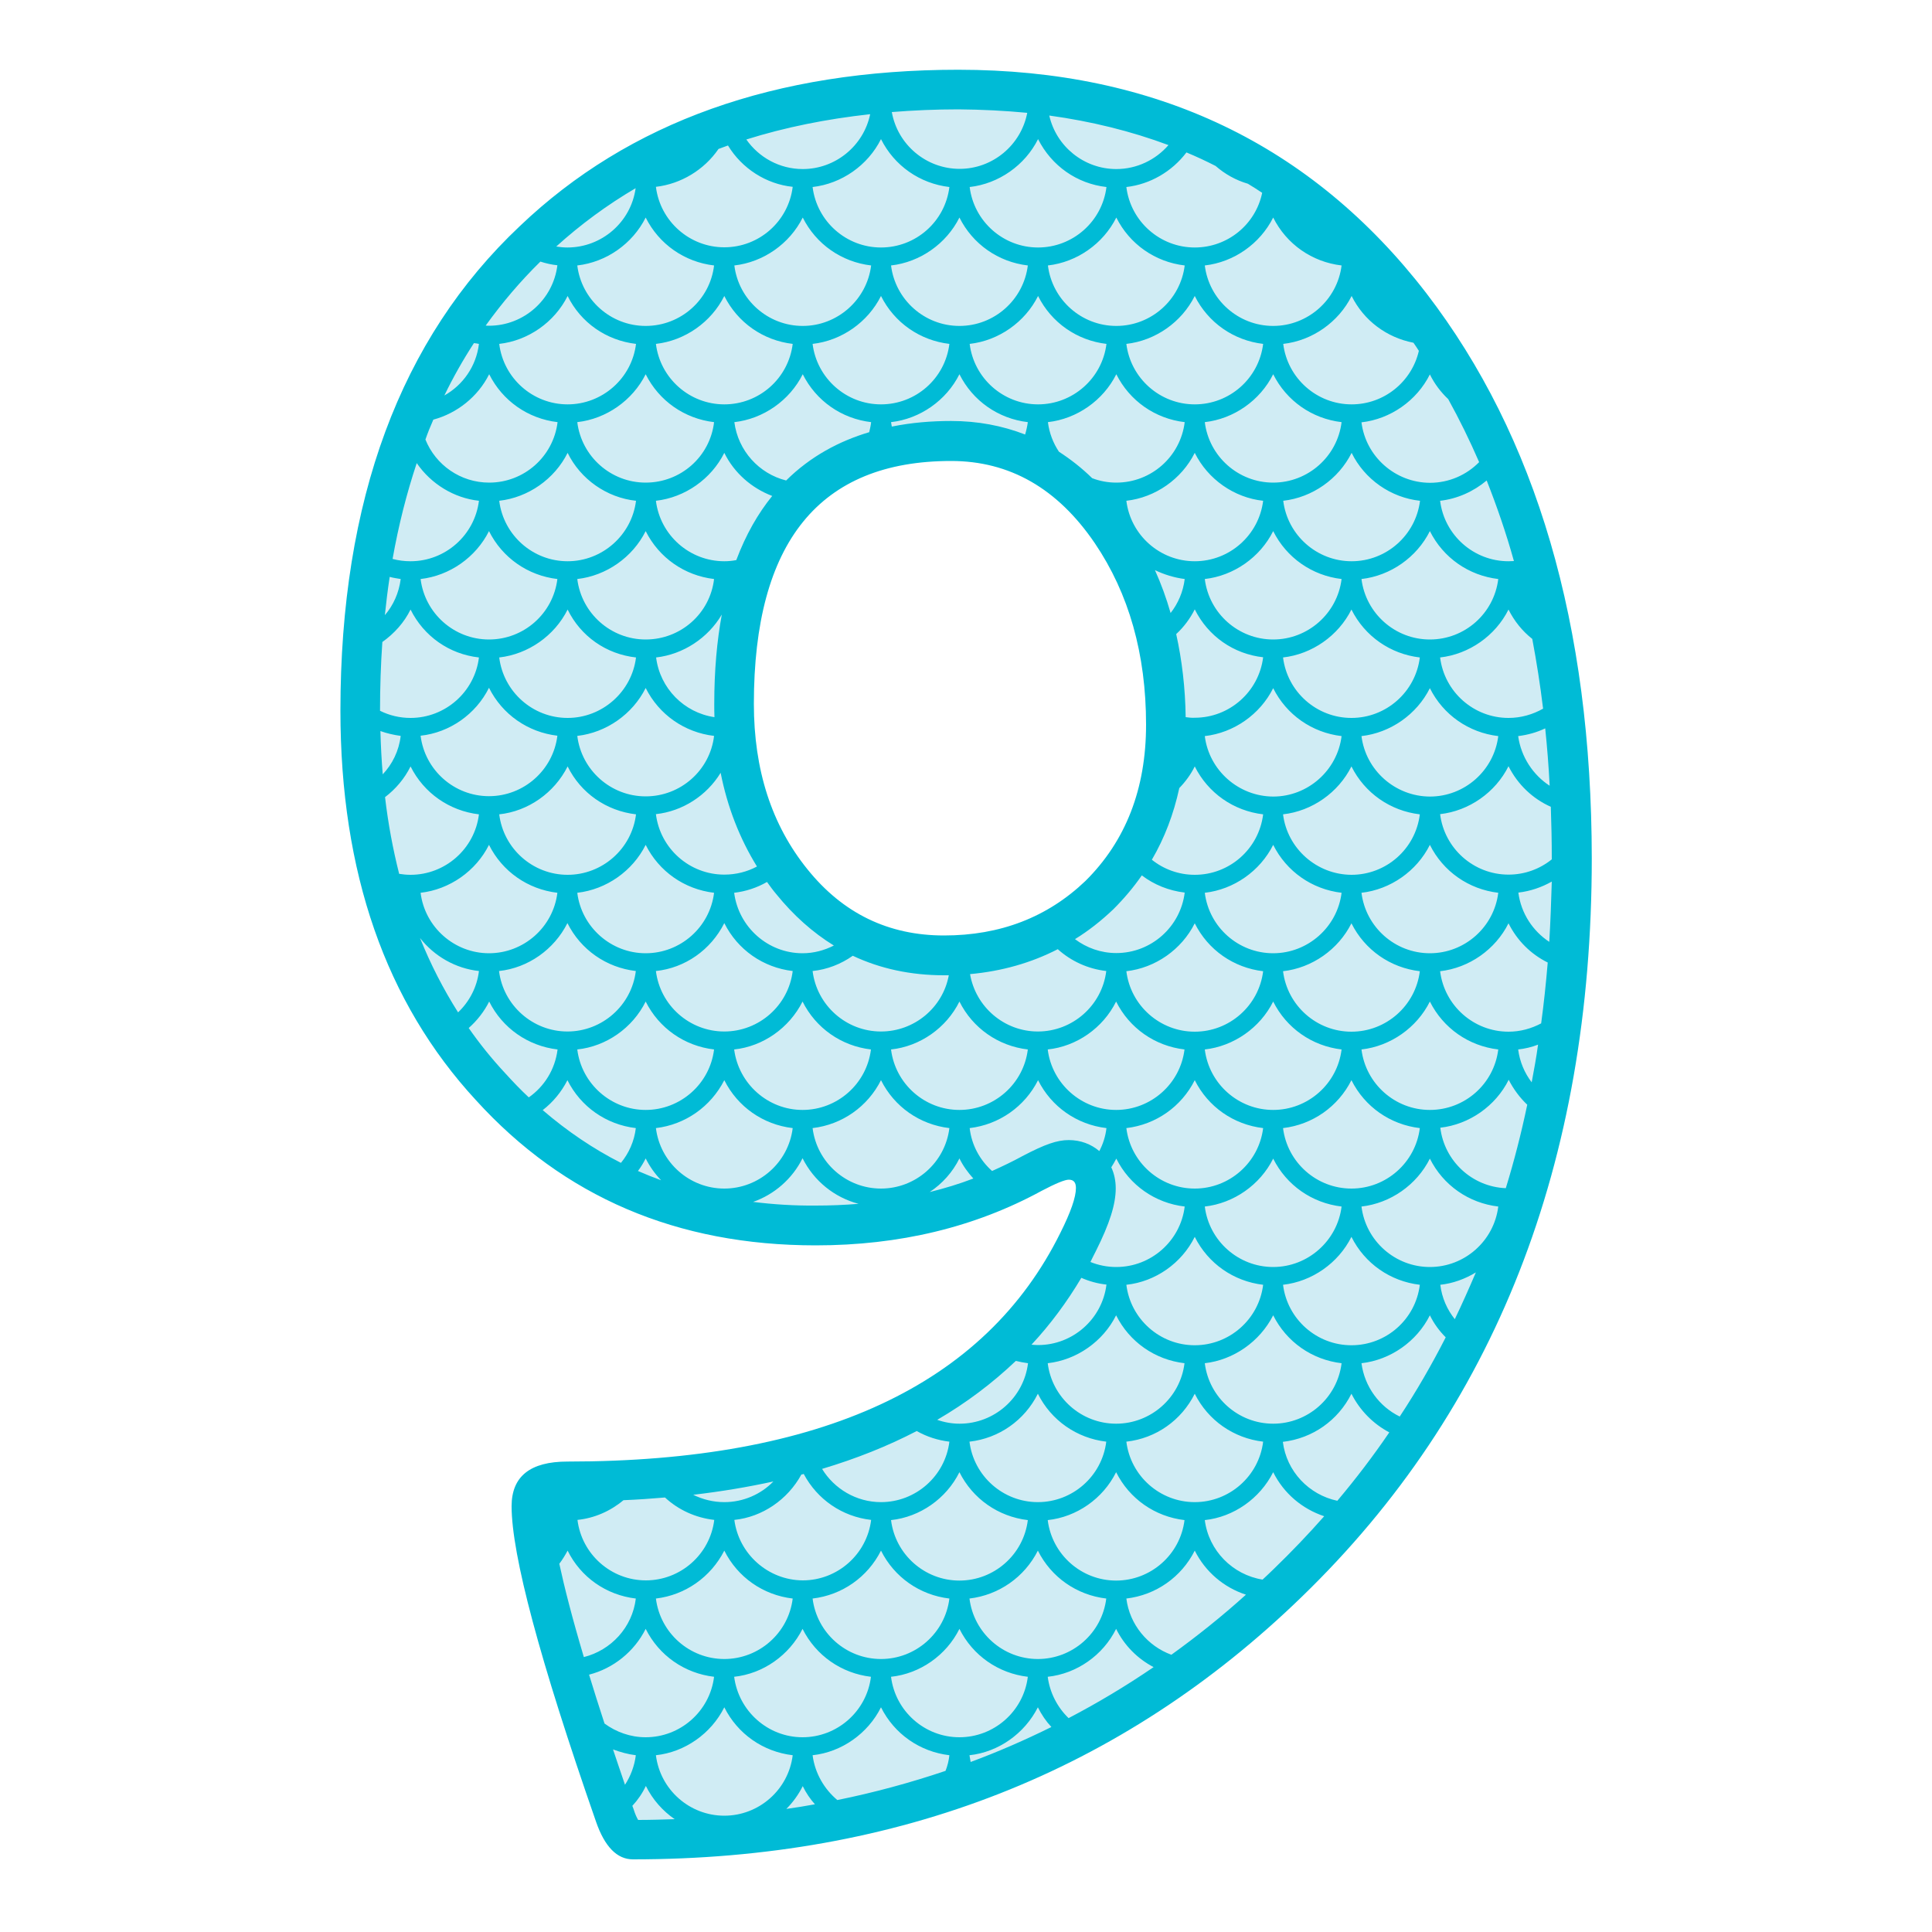 <?xml version="1.0" encoding="utf-8"?>
<!-- Generator: Adobe Illustrator 19.1.0, SVG Export Plug-In . SVG Version: 6.00 Build 0)  -->
<svg version="1.1" id="Layer_1" xmlns="http://www.w3.org/2000/svg" xmlns:xlink="http://www.w3.org/1999/xlink" x="0px" y="0px"
	 width="1000px" height="1000px" viewBox="0 0 1000 1000" style="enable-background:new 0 0 1000 1000;" xml:space="preserve">
<style type="text/css">
	.st0{fill:#D0ECF4;}
	.st1{fill:#00BBD6;}
</style>
<g>
	<path class="st0" d="M729.9,158.2C672.1,83.2,595.6,46.7,496,46.7c-91.5,0-165.4,26.2-219.6,78c-59.5,56-89.6,137.8-89.6,243.2
		c0,80.7,22.6,146.1,67.3,194.4c43.9,48.3,98.9,71.8,168.2,71.8c41.4,0,79-9,111.7-26.8c11.4-5.9,15.8-7.1,19.3-7.1
		c8.3,0,14.3,6.3,14.3,14.9c0,6.6-2.9,15.5-9.1,27.9c-40.7,82.5-129.7,124.3-264.7,124.3c-4.8,0-8.8,0.6-11.7,1.7l-5.6,2.1l-0.8,5.9
		c-0.1,0.9-0.2,1.8-0.2,2.9c0,23.8,14.5,77.6,43.1,159.8c1,3,2.2,5.5,3.4,7.5l2.9,4.9l5.7,0c132.6-0.6,245.6-45.3,336-132.9
		c97.4-94.3,146.9-220.4,146.9-374.7C813.2,326.5,785.2,230.2,729.9,158.2z M411.7,456.7c-20.2-24.2-30.5-55.2-30.5-91.9
		c0-45.6,9.4-79.9,27.9-101.9c18.2-21.6,45.2-32.1,82.5-32.1c32.4,0,58.4,14.5,79.3,44.3c19.7,28,29.7,62.4,29.7,102.3
		c0,35.6-11.1,63.5-34,85.4c-21.5,19.8-47.4,29.4-79.4,29.4C456.3,492.2,431.6,480.6,411.7,456.7z"/>
	<path class="st1" d="M738.3,151.8C678.9,74.7,598.1,36.1,496,36.1c-94.7,0-170.4,27-226.9,80.9c-61.9,58.3-92.9,141.9-92.9,250.8
		c0,83.8,23.4,151,70.1,201.6c45.5,50.1,104.1,75.2,175.9,75.2c43.4,0,82.4-9.4,116.9-28.2c7.4-3.9,12.1-5.8,14.1-5.8
		c2.5,0,3.7,1.4,3.7,4.3c0,4.8-2.7,12.5-8,23.1c-39,79-124,118.5-255.2,118.5c-19.3,0-28.9,7.7-28.9,23.1
		c0,25.1,14.5,79.5,43.7,163.3c4.5,13,10.9,19.5,19.1,19.5c137.4,0,252.8-45.3,346.2-135.9c100-96.8,150.1-224.3,150.1-382.3
		C823.8,323.5,795.3,226,738.3,151.8z M779.4,615c-17.4-0.7-31.8-14-33.9-31.3c15-1.7,28.6-11.2,35.4-24.8c2.5,4.9,5.8,9.3,9.6,12.9
		C787.4,586.6,783.7,601,779.4,615z M753,682.8c-4-5-6.7-11.1-7.5-17.8c6.5-0.7,12.8-3,18.4-6.4C760.4,666.8,756.8,674.9,753,682.8z
		 M606.3,856.5c-12.3-4.5-21.6-15.6-23.3-29.1c15.3-1.8,28.5-11.1,35.4-24.8c5.5,11,15.1,19.1,26.5,22.8
		C632.5,836.6,619.6,846.9,606.3,856.5z M312.9,892.1c-3-9.1-5.6-17.5-8-25.3c12.5-3.2,23.4-11.9,29.3-23.7
		c6.9,13.8,20.1,23,35.4,24.8c-2.2,17.9-17.5,31.3-35.4,31.3C326.3,899.2,318.9,896.5,312.9,892.1z M329.1,908.5
		c-0.7,5.6-2.7,10.8-5.6,15.3c-2.2-6.3-4.2-12.4-6.2-18.3C321.1,906.9,325,908,329.1,908.5z M322.7,776.5c7.3-0.3,14.5-0.8,21.5-1.4
		c6.9,6.4,15.8,10.5,25.5,11.6c-2.2,17.9-17.5,31.3-35.4,31.3c-18,0-33.2-13.5-35.4-31.3C307.6,785.8,315.9,782.2,322.7,776.5z
		 M416,762.9c7,13.2,19.9,22.1,34.9,23.8c-2.2,17.9-17.5,31.3-35.4,31.3c-17.9-0.1-33.1-13.6-35.4-31.3
		c14.5-1.5,27.6-10.5,34.7-23.5C415.1,763.2,415.6,763.1,416,762.9z M567.3,647.4c7-14,10.2-24,10.2-32.3c0-4-0.8-7.7-2.3-10.9
		c0.9-1.4,1.8-3,2.6-4.5c6.9,13.8,20.1,23,35.4,24.8c-2.2,17.9-17.5,31.3-35.4,31.3c-4.7,0-9.2-0.9-13.4-2.6
		C565.4,651.2,566.3,649.3,567.3,647.4z M280.9,574.6c5.3-4.1,9.7-9.4,12.8-15.5c6.9,13.8,20.1,23,35.4,24.8c-0.8,6.8-3.6,13-7.7,18
		C307,594.6,293.6,585.5,280.9,574.6z M237.1,524c-7.6-12-14.2-24.8-19.7-38.5c7.4,9.5,18.5,15.8,30.5,17.1
		C246.9,511,242.9,518.5,237.1,524z M215.7,239.7c7.4,10.8,19.3,18.1,32.2,19.5c-2.2,17.8-17.4,31.3-35.4,31.3
		c-3.2,0-6.3-0.4-9.3-1.2C206.3,271.8,210.5,255.3,215.7,239.7z M247.9,178c-1.4,11.6-8.3,21.3-17.9,26.7
		c4.6-9.5,9.7-18.5,15.3-27.1C246.2,177.7,247.1,177.8,247.9,178z M224.3,217.2c12.3-3.3,23.1-11.9,28.9-23.5
		c6.9,13.8,20.1,23,35.4,24.8c-2.2,17.9-17.4,31.3-35.4,31.3c-14.8,0-27.7-9.1-33-22.3C221.4,224,222.8,220.6,224.3,217.2z
		 M376.8,75.3c7.2,11.9,19.8,20,33.5,21.4c-2.2,17.9-17.4,31.3-35.4,31.3s-33.2-13.5-35.4-31.3c13-1.5,25-8.8,32.4-19.6
		C373.5,76.5,375.2,75.9,376.8,75.3z M629.2,85.9c4.8,4.2,10.5,7.4,16.7,9.2c2.5,1.5,5,3.1,7.4,4.7c-3.4,16.4-17.9,28.3-34.9,28.3
		c-18,0-33.2-13.5-35.4-31.3c12.3-1.4,23.6-8,31.1-17.9C619.2,81,624.3,83.4,629.2,85.9z M731.6,177.4c1,1.4,1.9,2.8,2.8,4.2
		c-3.7,16-18,27.7-34.8,27.7c-18,0-33.2-13.5-35.4-31.3c15-1.7,28.6-11.2,35.4-24.8C705.9,165.9,717.7,174.7,731.6,177.4z
		 M803.2,444.5c0,0.1,0,0.2,0,0.3c-6.2,5-14,7.9-22.4,7.9c-18,0-33.2-13.5-35.4-31.3c15-1.7,28.6-11.2,35.4-24.8
		c4.8,9.5,12.5,16.8,21.9,21C803,426.4,803.2,435.4,803.2,444.5z M542.4,218.5c15-1.7,28.6-11.2,35.4-24.8
		c6.9,13.8,20.1,23,35.4,24.8c-2.2,17.9-17.4,31.3-35.4,31.3c-4.4,0-8.6-0.8-12.5-2.3c-5.4-5.3-11.2-9.8-17.2-13.7
		C545.1,229.3,543.1,224.1,542.4,218.5z M613.7,371.2c-0.2-15.1-1.9-29.4-4.9-43c3.9-3.6,7.2-8,9.6-12.8
		c6.9,13.9,20.1,23.1,35.4,24.8c-2.2,17.8-17.4,31.3-35.4,31.3C616.8,371.6,615.3,371.4,613.7,371.2z M659,356.2
		c6.9,13.8,20.1,23,35.4,24.8c-2.2,17.8-17.5,31.3-35.4,31.3c-18-0.1-33.2-13.6-35.4-31.3C638.6,379.3,652.2,369.8,659,356.2z
		 M699.5,396.7c6.9,13.8,20.1,23,35.4,24.8c-2.2,17.9-17.4,31.3-35.4,31.3c-18-0.1-33.2-13.6-35.4-31.3
		C679.1,419.8,692.7,410.3,699.5,396.7z M699.5,371.6c-18,0-33.2-13.5-35.4-31.3c15-1.7,28.6-11.2,35.4-24.8
		c6.9,13.8,20.1,23,35.4,24.8C732.7,358.1,717.5,371.6,699.5,371.6z M659,331c-18,0-33.2-13.5-35.4-31.3c15-1.7,28.6-11.2,35.4-24.8
		c6.9,13.8,20.1,23,35.4,24.8C692.2,317.6,676.9,331,659,331z M618.4,290.5c-18,0-33.2-13.5-35.4-31.3c15-1.7,28.6-11.2,35.4-24.8
		c6.8,13.7,20.4,23.2,35.4,24.8C651.6,277,636.4,290.5,618.4,290.5z M613.2,299.7c-0.8,6.6-3.4,12.6-7.3,17.6
		c-2.2-7.7-4.9-15.1-8.1-22.2C602.6,297.4,607.8,299,613.2,299.7z M610.4,407.9c3.2-3.3,6-7.1,8-11.2c6.9,13.8,20.1,23,35.4,24.8
		c-2.2,17.9-17.4,31.3-35.4,31.3c-8.3,0-16.1-2.9-22.2-7.8C602.8,433.7,607.5,421.3,610.4,407.9z M659,437.3
		c6.9,13.8,20.1,23,35.4,24.8c-2.2,17.8-17.5,31.3-35.4,31.3c-18,0-33.2-13.5-35.4-31.3C638.6,460.4,652.2,450.9,659,437.3z
		 M694.4,543.2c-2.2,17.9-17.5,31.3-35.4,31.3c-18,0-33.2-13.5-35.4-31.3c15-1.7,28.6-11.2,35.4-24.8
		C665.9,532.2,679.1,541.4,694.4,543.2z M699.5,559.1c6.9,13.8,20.1,23,35.4,24.8c-2.2,17.8-17.4,31.3-35.4,31.3
		s-33.2-13.5-35.4-31.3C679.4,582.1,692.6,572.8,699.5,559.1z M699.5,534c-18,0-33.2-13.5-35.4-31.3c15-1.7,28.6-11.2,35.4-24.8
		c6.9,13.8,20.1,23,35.4,24.8C732.7,520.5,717.5,534,699.5,534z M704.7,462.1c15-1.7,28.6-11.2,35.4-24.8
		c6.9,13.8,20.1,23,35.4,24.8c-2.2,17.8-17.4,31.3-35.4,31.3S706.9,479.9,704.7,462.1z M704.7,381c15-1.7,28.6-11.2,35.4-24.8
		c6.9,13.8,20.1,23,35.4,24.8c-2.2,17.8-17.4,31.3-35.4,31.3C722.1,412.2,706.9,398.7,704.7,381z M704.7,299.7
		c15-1.7,28.6-11.2,35.4-24.8c6.9,13.8,20.1,23,35.4,24.8c-2.2,17.9-17.4,31.3-35.4,31.3S706.9,317.5,704.7,299.7z M699.6,290.5
		c-18,0-33.2-13.5-35.4-31.3c15-1.7,28.6-11.2,35.4-24.8c6.7,13.7,20.3,23.2,35.4,24.8C732.8,277,717.6,290.5,699.6,290.5z
		 M659,249.8c-18,0-33.2-13.5-35.4-31.3c15-1.7,28.6-11.2,35.4-24.8c6.9,13.8,20.1,23,35.4,24.8C692.2,236.4,676.9,249.8,659,249.8z
		 M623.6,137.4c15-1.7,28.6-11.2,35.4-24.8c6.9,13.8,20.1,23,35.4,24.8c-2.2,17.8-17.5,31.3-35.4,31.3
		C641,168.7,625.8,155.2,623.6,137.4z M653.8,178c-2.2,17.9-17.4,31.3-35.4,31.3S585.2,195.8,583,178c15-1.7,28.6-11.2,35.4-24.8
		C625.3,167,638.5,176.2,653.8,178z M577.8,168.7c-18,0-33.2-13.5-35.4-31.3c15-1.7,28.6-11.2,35.4-24.8c6.9,13.8,20.1,23,35.4,24.8
		C611,155.2,595.8,168.7,577.8,168.7z M572.7,178c-2.2,17.9-17.5,31.3-35.4,31.3c-18,0-33.2-13.5-35.4-31.3
		c15-1.7,28.6-11.2,35.4-24.8C544.2,167,557.4,176.2,572.7,178z M532,218.5c-0.3,2.2-0.8,4.4-1.4,6.4c-11.9-4.6-24.6-7-38.3-7
		c-10,0-20.4,0.8-30.7,2.9c-0.1-0.8-0.3-1.5-0.4-2.3c15-1.7,28.6-11.2,35.4-24.8C503.5,207.5,516.7,216.7,532,218.5z M369.8,371.2
		c-15.7-2.3-28.2-14.9-30.2-30.9c14-1.6,26.8-10,34-22.2c-2.5,13.6-3.9,28.9-3.9,46.2C369.7,366.6,369.7,368.9,369.8,371.2z
		 M334.2,331c-18,0-33.2-13.5-35.4-31.3c15-1.7,28.6-11.2,35.4-24.8c6.9,13.8,20.1,23,35.4,24.8C367.5,317.6,352.3,331,334.2,331z
		 M329.2,340.3c-2.2,17.8-17.5,31.3-35.4,31.3c-18,0-33.2-13.5-35.4-31.3c15-1.7,28.6-11.2,35.4-24.8
		C300.6,329.4,313.8,338.6,329.2,340.3z M334.2,356.1c6.9,13.8,20.1,23,35.4,24.8c-2.1,17.8-17.3,31.3-35.4,31.3
		c-18,0-33.2-13.5-35.4-31.3C313.8,379.2,327.4,369.7,334.2,356.1z M373,400c3.5,17.7,9.8,33.9,18.8,48.5c-5,2.7-10.8,4.2-16.9,4.2
		c-18,0-33.2-13.5-35.4-31.3C353.3,419.9,365.8,411.8,373,400z M381.1,289.9c-2,0.4-4.1,0.6-6.2,0.6c-18,0-33.2-13.5-35.4-31.3
		c15-1.7,28.6-11.2,35.4-24.8c5.1,10.4,14.2,18.3,24.8,22.3C392.4,265.7,386.1,276.6,381.1,289.9z M406.9,248.7
		c-14-3.5-24.9-15.4-26.8-30.2c15-1.7,28.6-11.2,35.4-24.8c6.9,13.8,20.1,23,35.4,24.8c-0.2,1.8-0.6,3.5-1,5.2
		C434.4,228.3,419.5,236.2,406.9,248.7z M456,209.3c-18,0-33.2-13.5-35.4-31.3c15-1.7,28.6-11.2,35.4-24.8
		c6.9,13.8,20.1,23,35.4,24.8C489.2,195.9,474,209.3,456,209.3z M415.5,168.7c-18,0-33.2-13.5-35.4-31.3c15-1.7,28.6-11.2,35.4-24.8
		c6.9,13.8,20.1,23,35.4,24.8C448.7,155.2,433.4,168.7,415.5,168.7z M410.3,178c-2.2,17.9-17.4,31.3-35.4,31.3s-33.2-13.5-35.4-31.3
		c15-1.7,28.6-11.2,35.4-24.8C381.8,167,395,176.2,410.3,178z M334.2,168.7c-18,0-33.2-13.5-35.4-31.3c15-1.7,28.6-11.2,35.4-24.8
		c6.9,13.8,20.1,23,35.4,24.8C367.5,155.2,352.3,168.7,334.2,168.7z M369.6,218.5c-2.1,17.9-17.3,31.3-35.4,31.3
		c-18,0-33.2-13.5-35.4-31.3c15-1.7,28.6-11.2,35.4-24.8C341.1,207.5,354.3,216.7,369.6,218.5z M329.2,259.2
		c-2.2,17.8-17.5,31.3-35.4,31.3c-18,0-33.2-13.5-35.4-31.3c15-1.7,28.6-11.2,35.4-24.8C300.5,248.1,314.1,257.6,329.2,259.2z
		 M288.5,299.7c-2.2,17.9-17.4,31.3-35.4,31.3s-33.2-13.5-35.4-31.3c15-1.7,28.6-11.2,35.4-24.8C260,288.7,273.2,297.9,288.5,299.7z
		 M288.5,380.8c-2.2,17.9-17.5,31.3-35.4,31.3c-18,0-33.2-13.5-35.4-31.3c15-1.6,28.6-11.1,35.4-24.8
		C260,369.8,273.2,379,288.5,380.8z M293.8,396.7c6.8,13.8,20,23,35.4,24.8c-2.2,17.9-17.5,31.3-35.4,31.3
		c-18,0-33.2-13.5-35.4-31.3C273.4,419.9,286.9,410.4,293.8,396.7z M334.2,437.3c6.9,13.8,20.1,23,35.4,24.8
		c-2.2,17.9-17.5,31.3-35.4,31.3s-33.2-13.5-35.4-31.3C313.8,460.4,327.4,450.9,334.2,437.3z M369.6,543.2
		c-2.2,17.9-17.5,31.3-35.4,31.3S301,561,298.8,543.2c15-1.6,28.6-11.1,35.4-24.8C341.1,532.2,354.3,541.4,369.6,543.2z
		 M339.5,502.6c15.1-1.6,28.4-10.9,35.4-24.8c6.9,13.8,20.1,23,35.4,24.8c-2.2,17.9-17.5,31.3-35.4,31.3
		C356.9,533.9,341.7,520.4,339.5,502.6z M380,462.1c6-0.7,11.8-2.6,17-5.6c1.5,2.1,3.1,4.3,4.8,6.3c8.9,11,18.9,19.9,29.8,26.6
		c-4.9,2.5-10.4,4-16.2,4C397.5,493.4,382.3,479.9,380,462.1z M441.4,494.7c14.2,6.7,30,10.1,47.2,10.1c0.8,0,1.6,0,2.5,0
		c-3.1,16.8-17.9,29.1-35.1,29.1c-18,0-33.2-13.5-35.4-31.3C428.2,501.8,435.3,499,441.4,494.7z M488.6,484.2
		c-28.7,0-52.3-11.4-70.7-34.3c-18.5-22.9-27.7-51.4-27.7-85.6c0-83.8,34-125.7,102.1-125.7c30.3,0,55.1,14.2,74.4,42.6
		c17.6,26,26.5,57.3,26.5,93.9c0,33.2-10.5,60.2-31.4,80.9C542.1,474.8,517.7,484.2,488.6,484.2z M576.3,470.6
		c5.5-5.5,10.4-11.3,14.7-17.5c6.3,4.8,13.9,7.9,22.2,8.9c-2.2,17.8-17.4,31.3-35.4,31.3c-8,0-15.4-2.7-21.4-7.2
		C563.4,481.8,570,476.6,576.3,470.6z M618.4,477.9c6.9,13.8,20.1,23,35.4,24.8c-2.2,17.8-17.4,31.3-35.4,31.3s-33.2-13.5-35.4-31.3
		C598,501,611.6,491.5,618.4,477.9z M653.8,583.9c-2.2,17.8-17.4,31.3-35.4,31.3s-33.2-13.5-35.4-31.3c15.3-1.8,28.5-11.1,35.4-24.8
		C625.3,572.9,638.5,582.1,653.8,583.9z M653.8,665c-2.2,17.9-17.5,31.3-35.4,31.3c-18,0-33.2-13.5-35.4-31.3
		c15-1.6,28.6-11.1,35.4-24.8C625.3,654,638.5,663.2,653.8,665z M623.6,624.5c15-1.7,28.6-11.2,35.4-24.8
		c6.9,13.8,20.1,23,35.4,24.8c-2.2,17.8-17.5,31.3-35.4,31.3C641,655.8,625.8,642.3,623.6,624.5z M699.5,640.2
		c6.9,13.8,20.1,23,35.4,24.8c-2.2,17.9-17.4,31.3-35.4,31.3s-33.2-13.5-35.4-31.3C679.1,663.3,692.7,653.8,699.5,640.2z
		 M704.7,624.5c15-1.7,28.6-11.2,35.4-24.8c6.9,13.8,20.1,23,35.4,24.8c-2.2,17.8-17.4,31.3-35.4,31.3S706.9,642.3,704.7,624.5z
		 M704.7,543.2c15-1.7,28.6-11.2,35.4-24.8c6.9,13.8,20.1,23,35.4,24.8c-2.2,17.9-17.4,31.3-35.4,31.3S706.9,561,704.7,543.2z
		 M745.4,502.7c15-1.7,28.6-11.2,35.4-24.8c4.5,9,11.6,16,20.3,20.3c-0.9,10.7-2,21.2-3.4,31.5c-5.1,2.7-10.8,4.3-16.9,4.3
		C762.8,534,747.6,520.5,745.4,502.7z M785.8,381c4.9-0.6,9.6-1.9,14-4c1,9.7,1.8,19.7,2.3,29.7C793.5,401.1,787.3,391.8,785.8,381z
		 M780.8,371.6c-18,0-33.2-13.5-35.4-31.3c15-1.7,28.6-11.2,35.4-24.8c3,6,7.2,11.2,12.3,15.2c2.2,11.7,4.1,23.7,5.6,36.1
		C793.4,369.8,787.3,371.6,780.8,371.6z M780.8,290.5c-18,0-33.2-13.5-35.4-31.3c8.9-1,17.3-4.8,24.1-10.5
		c5.3,13.4,10.1,27.3,14.1,41.7C782.7,290.4,781.8,290.5,780.8,290.5z M740.1,249.9c-18-0.1-33.2-13.6-35.4-31.3
		c15-1.7,28.6-11.2,35.4-24.8c2.4,4.9,5.7,9.2,9.5,12.8c5.8,10.5,11.1,21.3,16,32.6C759.1,245.8,750.1,249.9,740.1,249.9z
		 M577.8,87.5c-16.7,0-31.1-11.7-34.7-27.7c21.8,3,42.4,8.1,61.7,15.3C598.2,82.7,588.5,87.5,577.8,87.5z M572.7,96.8
		c-2.2,17.9-17.5,31.3-35.4,31.3c-18,0-33.2-13.5-35.4-31.3c15-1.7,28.6-11.2,35.4-24.8C544.3,85.9,557.5,95.1,572.7,96.8z
		 M532,137.4c-2.2,17.8-17.4,31.3-35.4,31.3c-18,0-33.2-13.5-35.4-31.3c15-1.7,28.6-11.2,35.4-24.8
		C503.5,126.4,516.7,135.6,532,137.4z M456,128.1c-18,0-33.2-13.5-35.4-31.3c15-1.7,28.6-11.2,35.4-24.8c6.9,13.8,20.1,23,35.4,24.8
		C489.2,114.7,474,128.1,456,128.1z M415.5,87.5c-12,0-22.7-6-29.2-15.3c20-6.3,41.4-10.6,64.1-13.1C447,75.5,432.4,87.5,415.5,87.5
		z M293.7,128.1c-2,0-3.9-0.2-5.8-0.5c12.6-11.4,26.3-21.5,41.1-30.2C326.6,115,311.4,128.1,293.7,128.1z M293.8,153.2
		c6.8,13.8,20,23,35.4,24.8c-2.2,17.9-17.5,31.3-35.4,31.3c-18,0-33.2-13.5-35.4-31.3C273.4,176.3,287,166.8,293.8,153.2z
		 M207.4,299.7c-0.9,7.1-3.8,13.6-8.2,18.7c0.7-6.7,1.5-13.3,2.5-19.8C203.6,299.1,205.5,299.4,207.4,299.7z M212.5,315.5
		c6.9,13.9,20.1,23.1,35.4,24.8c-2.2,17.9-17.5,31.3-35.4,31.3c-5.6,0-11-1.3-15.8-3.7c0-12.2,0.4-24.1,1.2-35.6
		C204.1,327.9,209.2,322.2,212.5,315.5z M207.4,380.9c-0.9,7.7-4.3,14.6-9.3,19.9c-0.6-7.3-1-14.8-1.2-22.4
		C200.3,379.6,203.8,380.4,207.4,380.9z M212.5,396.7c6.9,13.8,20.1,23,35.4,24.8c-2.2,17.9-17.5,31.3-35.4,31.3c-2,0-4-0.2-5.9-0.5
		c-3.2-12.7-5.7-25.9-7.3-39.7C204.8,408.4,209.4,403,212.5,396.7z M217.7,462.1c15-1.7,28.6-11.2,35.4-24.8
		c6.9,13.8,20.1,23,35.4,24.8c-2.2,17.9-17.5,31.3-35.4,31.3S219.9,479.9,217.7,462.1z M293.7,477.8c6.9,13.8,20.1,23,35.4,24.8
		c-2.2,17.9-17.5,31.3-35.4,31.3s-33.2-13.5-35.4-31.3C273.3,501,286.8,491.5,293.7,477.8z M334.2,599.6c2.1,4.2,4.8,8,8,11.3
		c-4.1-1.5-8.1-3.1-12-4.8C331.8,604,333.1,601.8,334.2,599.6z M339.5,583.9c15.2-1.8,28.4-11.1,35.4-24.8
		c6.9,13.8,20.1,23,35.4,24.8c-2.2,17.9-17.5,31.3-35.4,31.3C356.9,615.2,341.7,601.7,339.5,583.9z M380,543.2
		c15-1.6,28.5-11.1,35.4-24.8c6.9,13.8,20.1,23,35.4,24.8c-2.2,17.9-17.5,31.3-35.4,31.3S382.3,561,380,543.2z M456,559.1
		c6.9,13.8,20.1,23,35.4,24.8c-2.2,17.9-17.5,31.3-35.4,31.3c-18,0-33.2-13.5-35.4-31.3C435.9,582.1,449.1,572.8,456,559.1z
		 M496.6,599.6c1.9,3.9,4.4,7.3,7.2,10.4c-7.3,2.8-14.9,5.1-22.6,7C487.7,612.7,493.1,606.7,496.6,599.6z M461.2,543.2
		c15-1.6,28.6-11.1,35.4-24.8c6.9,13.8,20.1,23,35.4,24.8c-2.2,17.9-17.5,31.3-35.4,31.3C478.6,574.5,463.4,561,461.2,543.2z
		 M502.1,504.2c16.4-1.5,31.6-5.8,45.4-12.9c6.9,6.2,15.6,10.2,25.1,11.3c-2.2,17.9-17.5,31.3-35.4,31.3
		C519.8,533.9,505,521.2,502.1,504.2z M577.7,518.4c6.9,13.8,20.1,23,35.4,24.8c-2.2,17.9-17.5,31.3-35.4,31.3s-33.2-13.5-35.4-31.3
		C557.3,541.6,570.9,532.1,577.7,518.4z M613.1,705.6c-2.2,17.9-17.5,31.3-35.4,31.3c-18,0-33.2-13.5-35.4-31.3
		c15-1.7,28.6-11.2,35.4-24.8C584.6,694.6,597.8,703.8,613.1,705.6z M415.4,843.1c6.9,13.8,20.1,23,35.4,24.8
		c-2.2,17.9-17.5,31.3-35.4,31.3s-33.1-13.5-35.4-31.3C395,866.3,408.5,856.8,415.4,843.1z M374.9,858.7c-18,0-33.2-13.5-35.4-31.3
		c15.2-1.8,28.4-11.1,35.4-24.8c6.9,13.8,20.1,23,35.4,24.8C408.1,845.3,392.8,858.7,374.9,858.7z M420.6,827.4
		c15.3-1.8,28.5-11.1,35.4-24.8c6.9,13.8,20.1,23,35.4,24.8c-2.2,17.9-17.5,31.3-35.4,31.3C438,858.7,422.8,845.2,420.6,827.4z
		 M496.6,843.1c6.9,13.8,20.1,23,35.4,24.8c-2.2,17.9-17.5,31.3-35.4,31.3c-18,0-33.2-13.5-35.4-31.3
		C476.2,866.3,489.8,856.8,496.6,843.1z M501.8,827.4c15.2-1.8,28.5-11.1,35.4-24.8c6.9,13.8,20.1,23,35.4,24.8
		c-2.2,17.9-17.5,31.3-35.4,31.3C519.2,858.7,504,845.2,501.8,827.4z M542.3,786.8c15-1.6,28.6-11.1,35.4-24.8
		c6.9,13.8,20.1,23,35.4,24.8c-2.2,17.9-17.5,31.3-35.4,31.3C559.7,818.1,544.5,804.6,542.3,786.8z M572.6,746.2
		c-2.2,17.9-17.5,31.3-35.4,31.3c-18,0-33.2-13.5-35.4-31.3c15.2-1.7,28.5-11,35.4-24.8C544.1,735.2,557.3,744.4,572.6,746.2z
		 M532,786.8c-2.2,17.9-17.5,31.3-35.4,31.3c-18,0-33.2-13.5-35.4-31.3c15-1.6,28.6-11.1,35.4-24.8C503.5,775.8,516.7,785,532,786.8
		z M456,777.5c-12.8,0-24.2-6.9-30.5-17.2c17.7-5.3,34-11.8,49-19.6c5.1,2.9,10.9,4.8,16.9,5.5C489.2,764.1,473.9,777.5,456,777.5z
		 M374.9,777.5c-5.8,0-11.2-1.4-16.1-3.8c14.5-1.7,28.3-4,41.5-6.9C393.9,773.4,384.8,777.5,374.9,777.5z M329.1,827.4
		c-1.8,15-12.9,26.8-26.9,30.3c-6.1-20.5-10.1-36.2-12.7-48.3c1.6-2.1,3-4.4,4.3-6.8C300.6,816.4,313.8,825.6,329.1,827.4z
		 M374.9,883.7c6.9,13.8,20.1,23,35.4,24.8c-2.2,17.9-17.5,31.3-35.4,31.3c-18,0-33.2-13.5-35.4-31.3
		C354.5,906.9,368.1,897.3,374.9,883.7z M415.5,924.5c1.7,3.5,3.8,6.6,6.3,9.4c-4.9,0.9-9.8,1.7-14.8,2.4
		C410.4,932.9,413.3,928.9,415.5,924.5z M420.6,908.5c15-1.6,28.6-11.2,35.4-24.8c6.9,13.8,20.1,23,35.4,24.8c-0.3,2.8-1,5.6-2,8.1
		c-18.1,6.1-36.8,11.2-56,15.1C426.6,926,421.8,917.8,420.6,908.5z M501.8,908.5c15-1.6,28.5-11.2,35.4-24.8c1.9,3.8,4.2,7.2,7,10.2
		c-13.6,6.7-27.5,12.8-41.8,18.1C502.2,910.8,502,909.6,501.8,908.5z M542.3,867.9c15-1.6,28.6-11.1,35.4-24.8
		c4.3,8.7,11.2,15.5,19.4,19.8c-14.2,9.7-28.9,18.5-44,26.4C547.4,883.8,543.4,876.3,542.3,867.9z M583,746.2
		c15.3-1.7,28.5-11,35.4-24.8c6.9,13.8,20.1,23,35.4,24.8c-2.2,17.9-17.5,31.3-35.4,31.3C600.4,777.5,585.2,764,583,746.2z
		 M623.6,705.6c14.9-1.7,28.5-11.2,35.4-24.8c6.9,13.8,20.1,23,35.4,24.8c-2.2,17.9-17.5,31.3-35.4,31.3
		C641,736.9,625.8,723.4,623.6,705.6z M699.5,721.4c4.4,8.7,11.3,15.6,19.6,20c-8.3,12.2-17.3,24-26.9,35.4
		c-14.7-3.1-26.3-15.2-28.2-30.5C679.4,744.5,692.6,735.2,699.5,721.4z M704.7,705.6c15-1.7,28.6-11.2,35.4-24.8
		c2.1,4.3,4.9,8.1,8.2,11.4c-7.2,14.1-15.1,27.8-23.8,41C714,728.1,706.3,717.8,704.7,705.6z M792.8,560.2c-3.7-4.8-6.2-10.7-7-17
		c3.5-0.4,7-1.2,10.3-2.5C795.2,547.3,794,553.8,792.8,560.2z M801.9,487.5c-8.5-5.6-14.6-14.7-16-25.5c6.1-0.7,12-2.7,17.3-5.7
		C802.9,466.9,802.5,477.3,801.9,487.5z M531.7,58.4c-3.2,16.7-17.9,29-35,29c-17.3,0-32.1-12.5-35.1-29.4
		c11.2-0.9,22.7-1.4,34.5-1.4C508.3,56.7,520.1,57.3,531.7,58.4z M279.7,135.4c2.8,0.9,5.8,1.6,8.8,1.9
		c-2.2,17.8-17.4,31.3-35.4,31.3c-0.6,0-1.2,0-1.7-0.1C259.9,156.7,269.3,145.6,279.7,135.4z M242.6,532.1c4.3-3.8,8-8.5,10.6-13.7
		c6.9,13.8,20.1,23,35.4,24.8c-1.3,10.4-6.9,19.2-14.9,24.8c-4.2-3.9-8.2-8.1-12.2-12.5C254.6,548.1,248.3,540.3,242.6,532.1z
		 M389.8,622.1c10.9-3.8,20.3-11.9,25.6-22.6c5.9,11.8,16.5,20.3,29,23.6c-7.3,0.6-14.7,0.9-22.2,0.9
		C411,624.1,400.2,623.4,389.8,622.1z M553.2,590.1c-6,0-12.2,2.1-24,8.3c-5.1,2.8-10.4,5.3-15.7,7.7c-6.3-5.6-10.6-13.4-11.6-22.2
		c15.2-1.8,28.5-11.1,35.4-24.8c6.9,13.8,20.1,23,35.4,24.8c-0.5,4.3-1.8,8.3-3.7,11.9C564.8,592.2,559.3,590.1,553.2,590.1z
		 M559.7,661.4c4.1,1.8,8.4,3,13,3.5c-2.2,17.9-17.5,31.3-35.4,31.3c-1.1,0-2.3-0.1-3.4-0.2C543.6,685.6,552.2,674,559.7,661.4z
		 M525.8,704.4c2,0.5,4.1,0.9,6.3,1.2c-2.2,17.9-17.5,31.3-35.4,31.3c-4,0-7.9-0.7-11.6-2C500.2,726.1,513.7,715.9,525.8,704.4z
		 M327.9,936.3c-0.2-0.5-0.4-1.1-0.6-1.6c2.8-3,5.2-6.5,7-10.3c3.5,7.1,8.7,12.9,14.9,17.2c-6.3,0.2-12.6,0.4-18.9,0.4
		C329.7,941,328.8,939.2,327.9,936.3z M659.4,812c-2,1.9-3.9,3.8-5.9,5.6c-15.5-2.5-27.9-15-29.9-30.8c14.9-1.6,28.5-11.1,35.4-24.8
		c5.5,11,15,19,26.4,22.8C677.2,794.1,668.5,803.2,659.4,812z"/>
</g>
</svg>
